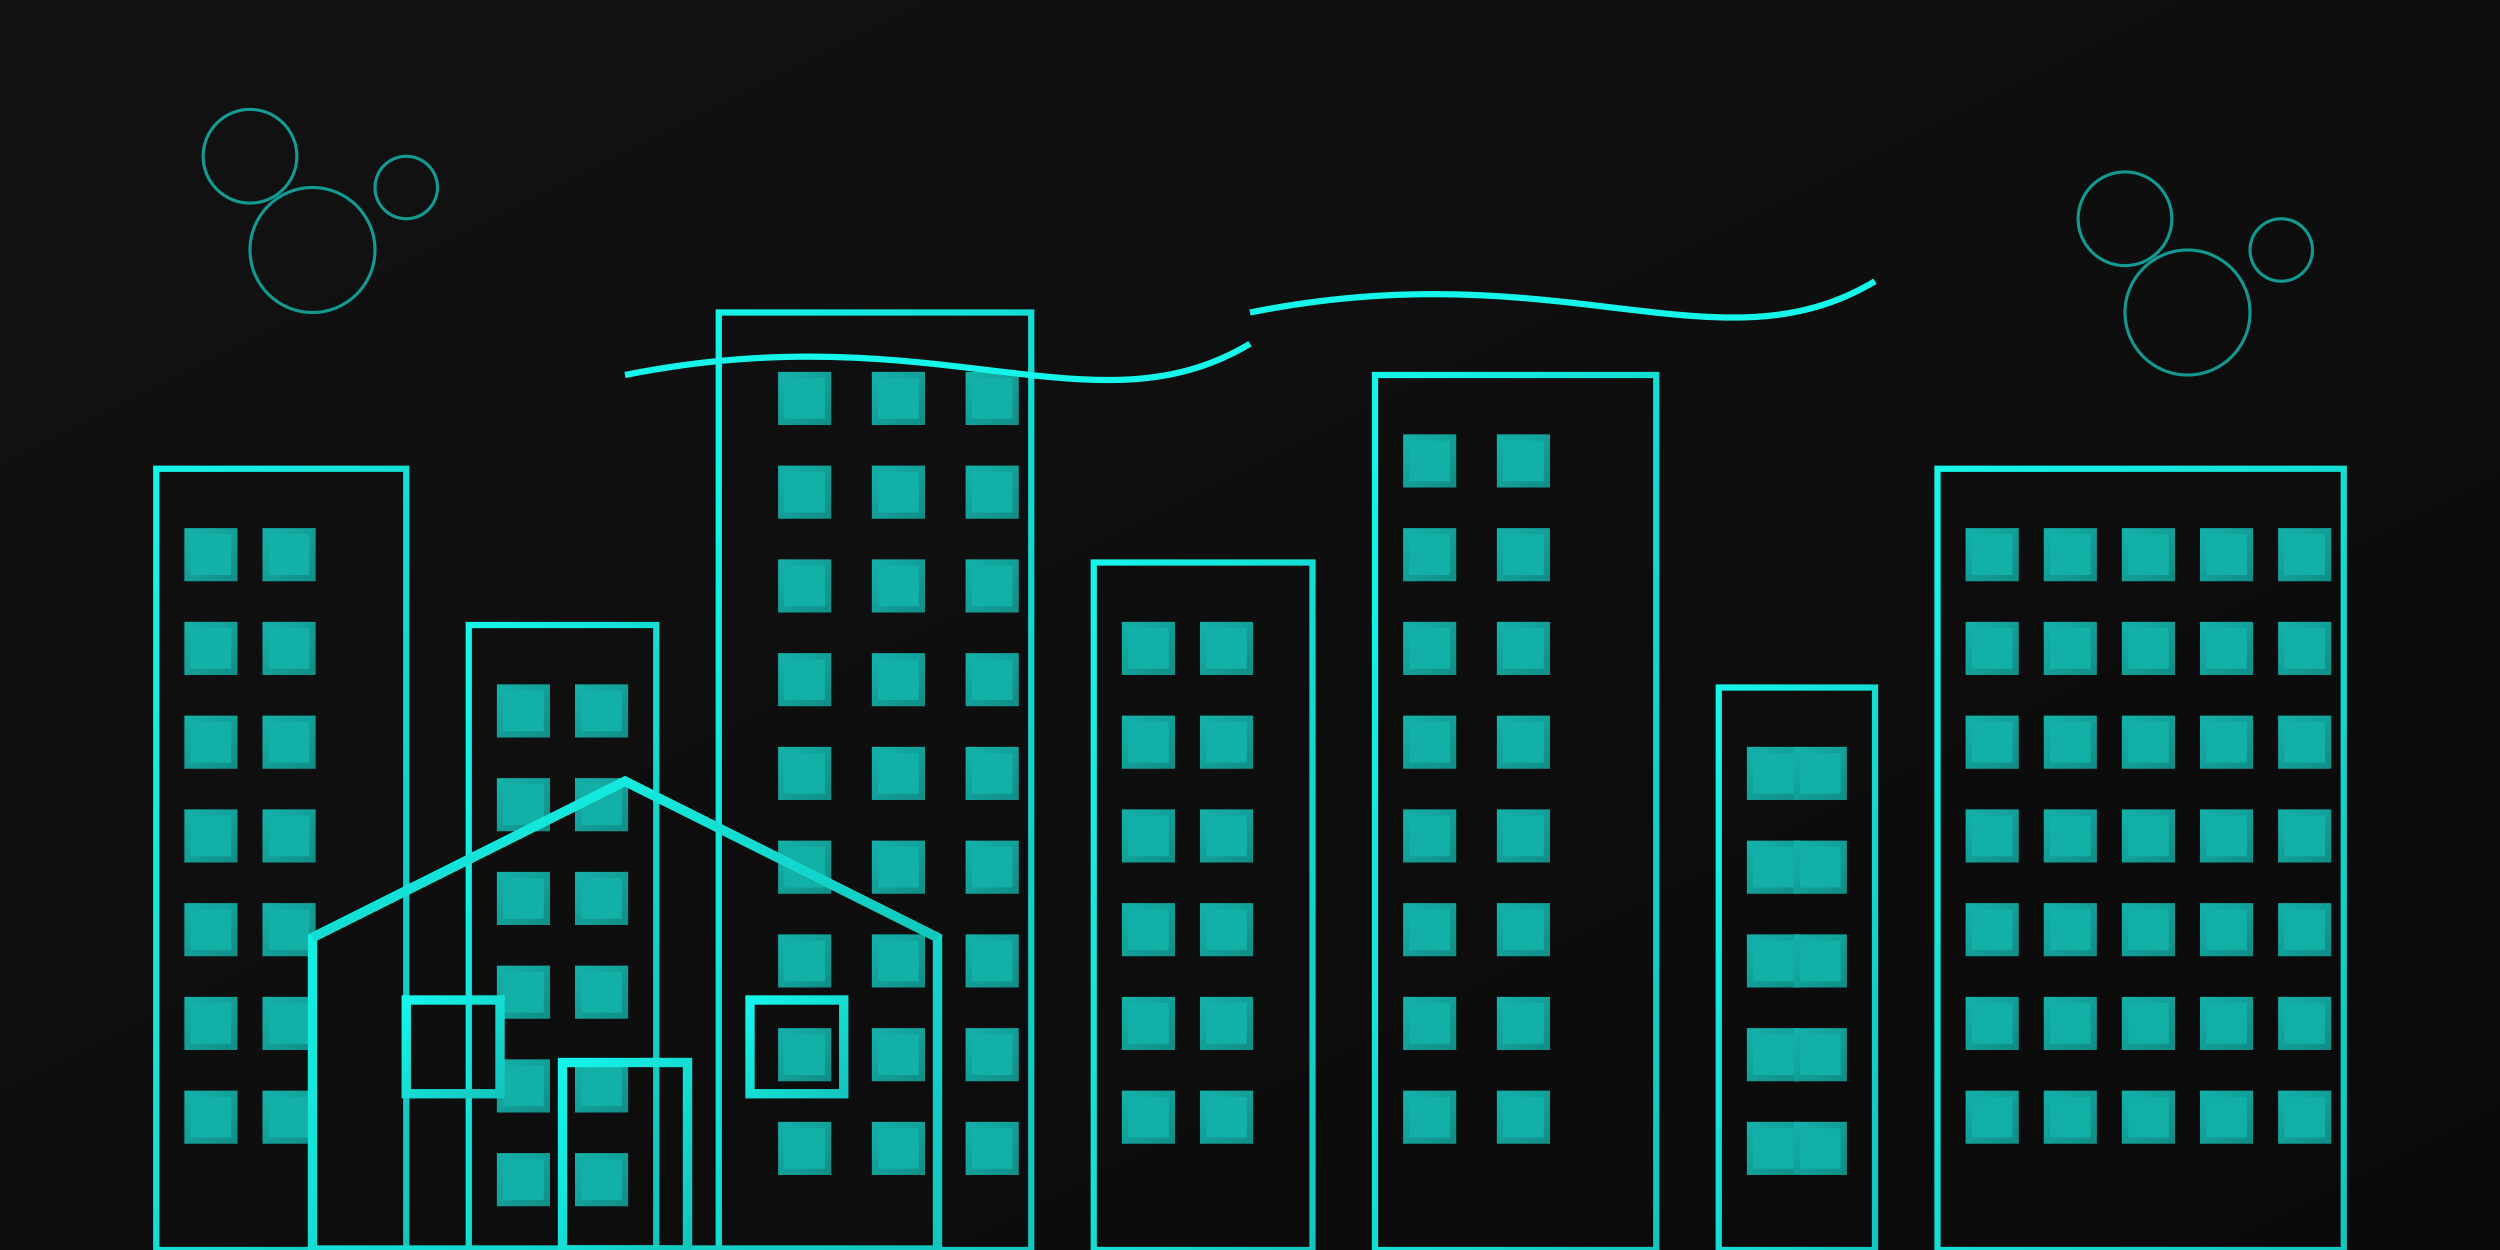 <svg xmlns="http://www.w3.org/2000/svg" width="800" height="400" viewBox="0 0 800 400">
  <defs>
    <linearGradient id="banner-gradient" x1="0%" y1="0%" x2="100%" y2="100%">
      <stop offset="0%" stop-color="#121212" />
      <stop offset="100%" stop-color="#0a0a0a" />
    </linearGradient>
    <linearGradient id="accent-gradient" x1="0%" y1="0%" x2="100%" y2="100%">
      <stop offset="0%" stop-color="#16f5ea" />
      <stop offset="100%" stop-color="#12c6bd" />
    </linearGradient>
  </defs>
  
  <!-- Background -->
  <rect width="800" height="400" fill="url(#banner-gradient)" />
  
  <!-- City skyline -->
  <g stroke="url(#accent-gradient)" stroke-width="2" fill="none">
    <!-- Buildings -->
    <rect x="50" y="150" width="80" height="250" />
    <rect x="150" y="200" width="60" height="200" />
    <rect x="230" y="100" width="100" height="300" />
    <rect x="350" y="180" width="70" height="220" />
    <rect x="440" y="120" width="90" height="280" />
    <rect x="550" y="220" width="50" height="180" />
    <rect x="620" y="150" width="130" height="250" />
    
    <!-- Windows -->
    <g fill="#16f5ea" opacity="0.7">
      <!-- Building 1 windows -->
      <rect x="60" y="170" width="15" height="15" />
      <rect x="85" y="170" width="15" height="15" />
      <rect x="60" y="200" width="15" height="15" />
      <rect x="85" y="200" width="15" height="15" />
      <rect x="60" y="230" width="15" height="15" />
      <rect x="85" y="230" width="15" height="15" />
      <rect x="60" y="260" width="15" height="15" />
      <rect x="85" y="260" width="15" height="15" />
      <rect x="60" y="290" width="15" height="15" />
      <rect x="85" y="290" width="15" height="15" />
      <rect x="60" y="320" width="15" height="15" />
      <rect x="85" y="320" width="15" height="15" />
      <rect x="60" y="350" width="15" height="15" />
      <rect x="85" y="350" width="15" height="15" />
      
      <!-- Building 2 windows -->
      <rect x="160" y="220" width="15" height="15" />
      <rect x="185" y="220" width="15" height="15" />
      <rect x="160" y="250" width="15" height="15" />
      <rect x="185" y="250" width="15" height="15" />
      <rect x="160" y="280" width="15" height="15" />
      <rect x="185" y="280" width="15" height="15" />
      <rect x="160" y="310" width="15" height="15" />
      <rect x="185" y="310" width="15" height="15" />
      <rect x="160" y="340" width="15" height="15" />
      <rect x="185" y="340" width="15" height="15" />
      <rect x="160" y="370" width="15" height="15" />
      <rect x="185" y="370" width="15" height="15" />
      
      <!-- Building 3 windows -->
      <rect x="250" y="120" width="15" height="15" />
      <rect x="280" y="120" width="15" height="15" />
      <rect x="310" y="120" width="15" height="15" />
      <rect x="250" y="150" width="15" height="15" />
      <rect x="280" y="150" width="15" height="15" />
      <rect x="310" y="150" width="15" height="15" />
      <rect x="250" y="180" width="15" height="15" />
      <rect x="280" y="180" width="15" height="15" />
      <rect x="310" y="180" width="15" height="15" />
      <rect x="250" y="210" width="15" height="15" />
      <rect x="280" y="210" width="15" height="15" />
      <rect x="310" y="210" width="15" height="15" />
      <rect x="250" y="240" width="15" height="15" />
      <rect x="280" y="240" width="15" height="15" />
      <rect x="310" y="240" width="15" height="15" />
      <rect x="250" y="270" width="15" height="15" />
      <rect x="280" y="270" width="15" height="15" />
      <rect x="310" y="270" width="15" height="15" />
      <rect x="250" y="300" width="15" height="15" />
      <rect x="280" y="300" width="15" height="15" />
      <rect x="310" y="300" width="15" height="15" />
      <rect x="250" y="330" width="15" height="15" />
      <rect x="280" y="330" width="15" height="15" />
      <rect x="310" y="330" width="15" height="15" />
      <rect x="250" y="360" width="15" height="15" />
      <rect x="280" y="360" width="15" height="15" />
      <rect x="310" y="360" width="15" height="15" />
      
      <!-- Other buildings windows -->
      <rect x="360" y="200" width="15" height="15" />
      <rect x="385" y="200" width="15" height="15" />
      <rect x="360" y="230" width="15" height="15" />
      <rect x="385" y="230" width="15" height="15" />
      <rect x="360" y="260" width="15" height="15" />
      <rect x="385" y="260" width="15" height="15" />
      <rect x="360" y="290" width="15" height="15" />
      <rect x="385" y="290" width="15" height="15" />
      <rect x="360" y="320" width="15" height="15" />
      <rect x="385" y="320" width="15" height="15" />
      <rect x="360" y="350" width="15" height="15" />
      <rect x="385" y="350" width="15" height="15" />
      
      <rect x="450" y="140" width="15" height="15" />
      <rect x="480" y="140" width="15" height="15" />
      <rect x="450" y="170" width="15" height="15" />
      <rect x="480" y="170" width="15" height="15" />
      <rect x="450" y="200" width="15" height="15" />
      <rect x="480" y="200" width="15" height="15" />
      <rect x="450" y="230" width="15" height="15" />
      <rect x="480" y="230" width="15" height="15" />
      <rect x="450" y="260" width="15" height="15" />
      <rect x="480" y="260" width="15" height="15" />
      <rect x="450" y="290" width="15" height="15" />
      <rect x="480" y="290" width="15" height="15" />
      <rect x="450" y="320" width="15" height="15" />
      <rect x="480" y="320" width="15" height="15" />
      <rect x="450" y="350" width="15" height="15" />
      <rect x="480" y="350" width="15" height="15" />
      
      <rect x="560" y="240" width="15" height="15" />
      <rect x="575" y="240" width="15" height="15" />
      <rect x="560" y="270" width="15" height="15" />
      <rect x="575" y="270" width="15" height="15" />
      <rect x="560" y="300" width="15" height="15" />
      <rect x="575" y="300" width="15" height="15" />
      <rect x="560" y="330" width="15" height="15" />
      <rect x="575" y="330" width="15" height="15" />
      <rect x="560" y="360" width="15" height="15" />
      <rect x="575" y="360" width="15" height="15" />
      
      <rect x="630" y="170" width="15" height="15" />
      <rect x="655" y="170" width="15" height="15" />
      <rect x="680" y="170" width="15" height="15" />
      <rect x="705" y="170" width="15" height="15" />
      <rect x="730" y="170" width="15" height="15" />
      <rect x="630" y="200" width="15" height="15" />
      <rect x="655" y="200" width="15" height="15" />
      <rect x="680" y="200" width="15" height="15" />
      <rect x="705" y="200" width="15" height="15" />
      <rect x="730" y="200" width="15" height="15" />
      <rect x="630" y="230" width="15" height="15" />
      <rect x="655" y="230" width="15" height="15" />
      <rect x="680" y="230" width="15" height="15" />
      <rect x="705" y="230" width="15" height="15" />
      <rect x="730" y="230" width="15" height="15" />
      <rect x="630" y="260" width="15" height="15" />
      <rect x="655" y="260" width="15" height="15" />
      <rect x="680" y="260" width="15" height="15" />
      <rect x="705" y="260" width="15" height="15" />
      <rect x="730" y="260" width="15" height="15" />
      <rect x="630" y="290" width="15" height="15" />
      <rect x="655" y="290" width="15" height="15" />
      <rect x="680" y="290" width="15" height="15" />
      <rect x="705" y="290" width="15" height="15" />
      <rect x="730" y="290" width="15" height="15" />
      <rect x="630" y="320" width="15" height="15" />
      <rect x="655" y="320" width="15" height="15" />
      <rect x="680" y="320" width="15" height="15" />
      <rect x="705" y="320" width="15" height="15" />
      <rect x="730" y="320" width="15" height="15" />
      <rect x="630" y="350" width="15" height="15" />
      <rect x="655" y="350" width="15" height="15" />
      <rect x="680" y="350" width="15" height="15" />
      <rect x="705" y="350" width="15" height="15" />
      <rect x="730" y="350" width="15" height="15" />
    </g>
  </g>
  
  <!-- Modern house design in foreground -->
  <g transform="translate(100, 250)" stroke="url(#accent-gradient)" stroke-width="3" fill="none">
    <!-- Base structure -->
    <path d="M0,150 L0,50 L100,0 L200,50 L200,150 Z" />
    <!-- Door -->
    <rect x="80" y="90" width="40" height="60" />
    <!-- Windows -->
    <rect x="30" y="70" width="30" height="30" />
    <rect x="140" y="70" width="30" height="30" />
    <!-- Roof -->
    <path d="M0,50 L100,0 L200,50" />
  </g>
  
  <!-- Decorative elements -->
  <g stroke="#16f5ea" stroke-width="1" fill="none" opacity="0.6">
    <circle cx="700" cy="100" r="20" />
    <circle cx="730" cy="80" r="10" />
    <circle cx="680" cy="70" r="15" />
    <circle cx="100" cy="80" r="20" />
    <circle cx="130" cy="60" r="10" />
    <circle cx="80" cy="50" r="15" />
  </g>
  
  <!-- Abstract lines representing growth or progress -->
  <g stroke="#16f5ea" stroke-width="2" fill="none">
    <path d="M400,100 C500,80 550,120 600,90" />
    <path d="M200,120 C300,100 350,140 400,110" />
  </g>
</svg>
